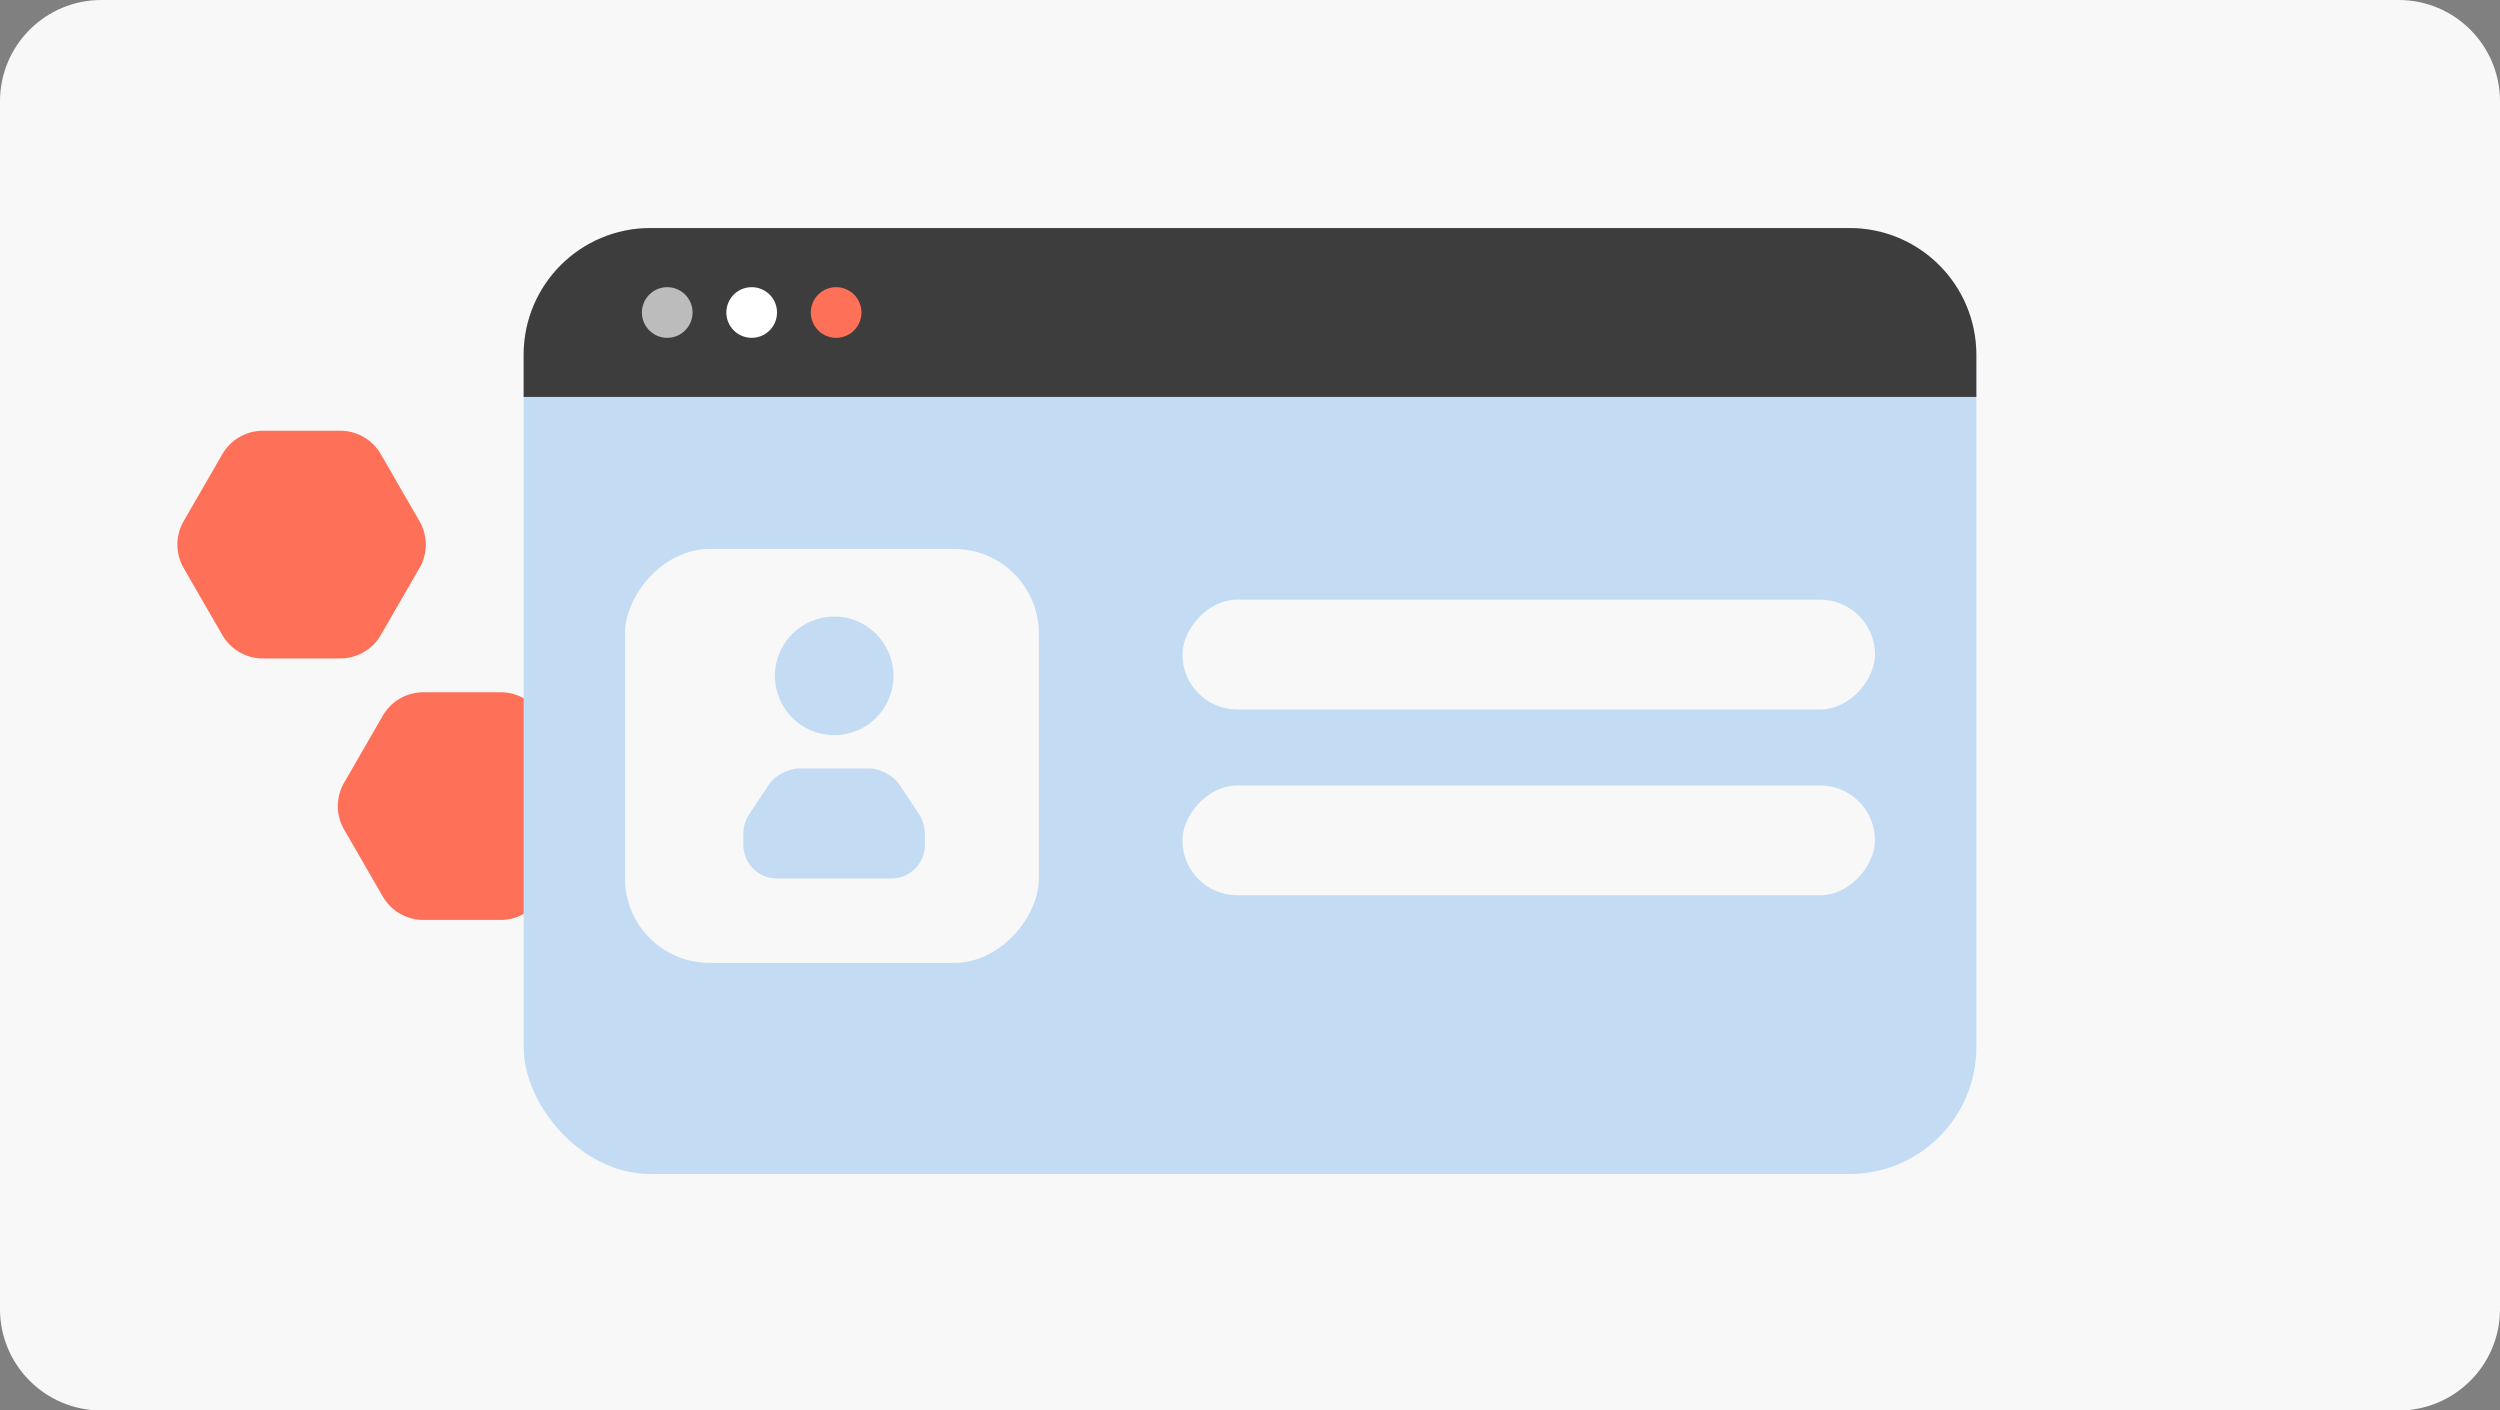<svg width="296" height="167" viewBox="0 0 296 167" fill="none" xmlns="http://www.w3.org/2000/svg"><rect x="0" y="0" width="296" height="167" fill="#808080" stroke="none"/><g clip-path="url(#clip0_1228_36294)"><path d="M284 0H12C5.373 0 0 5.373 0 12v143c0 6.627 5.373 12 12 12h272c6.627 0 12-5.373 12-12V12c0-6.627-5.373-12-12-12z" fill="#F8F8F8"/><path d="M59.278 81.962h-9.145a5.559 5.559 0 00-4.812 2.78l-4.575 7.924a5.541 5.541 0 000 5.554l4.575 7.924a5.558 5.558 0 004.812 2.78h9.145a5.558 5.558 0 004.812-2.78l4.575-7.924a5.541 5.541 0 000-5.554l-4.575-7.925a5.559 5.559 0 00-4.812-2.78zM40.278 51h-9.145a5.559 5.559 0 00-4.812 2.78l-4.575 7.924a5.541 5.541 0 000 5.554l4.575 7.924a5.559 5.559 0 004.812 2.78h9.145a5.559 5.559 0 004.812-2.78l4.575-7.924a5.541 5.541 0 000-5.554L45.09 53.78A5.559 5.559 0 0040.278 51z" fill="#FF7059"/><rect x="62" y="27" width="172" height="112" rx="15" fill="#C3DCF4"/><rect width="49" height="49" rx="10" transform="matrix(-1 0 0 1 123 65)" fill="#F8F8F8"/><path d="M88.725 96.362a4.311 4.311 0 00-.712 2.38l-.003 1.279a3.986 3.986 0 003.986 3.996h13.534a3.985 3.985 0 003.986-3.999l-.004-1.276c0-.717-.324-1.784-.719-2.381l-2.299-3.456c-.706-1.06-2.31-1.921-3.58-1.921h-8.299c-1.274 0-2.878.861-3.584 1.921l-2.306 3.457z" fill="#C3DCF4"/><circle cx="98.769" cy="80.022" r="7.021" fill="#C3DCF4"/><rect width="82" height="13" rx="6.5" transform="matrix(-1 0 0 1 222 71)" fill="#F8F8F8"/><rect width="82" height="13" rx="6.5" transform="matrix(-1 0 0 1 222 93)" fill="#F8F8F8"/><path fill-rule="evenodd" clip-rule="evenodd" d="M77 27c-8.284 0-15 6.716-15 15v5h172v-5c0-8.284-6.716-15-15-15H77z" fill="#3D3D3D"/><circle cx="79" cy="37" r="3" fill="#BCBCBC"/><circle cx="89" cy="37" r="3" fill="#fff"/><circle cx="99" cy="37" r="3" fill="#FF7059"/></g><defs><clipPath id="clip0_1228_36294"><path fill="#fff" d="M0 0h296v167H0z"/></clipPath></defs></svg>